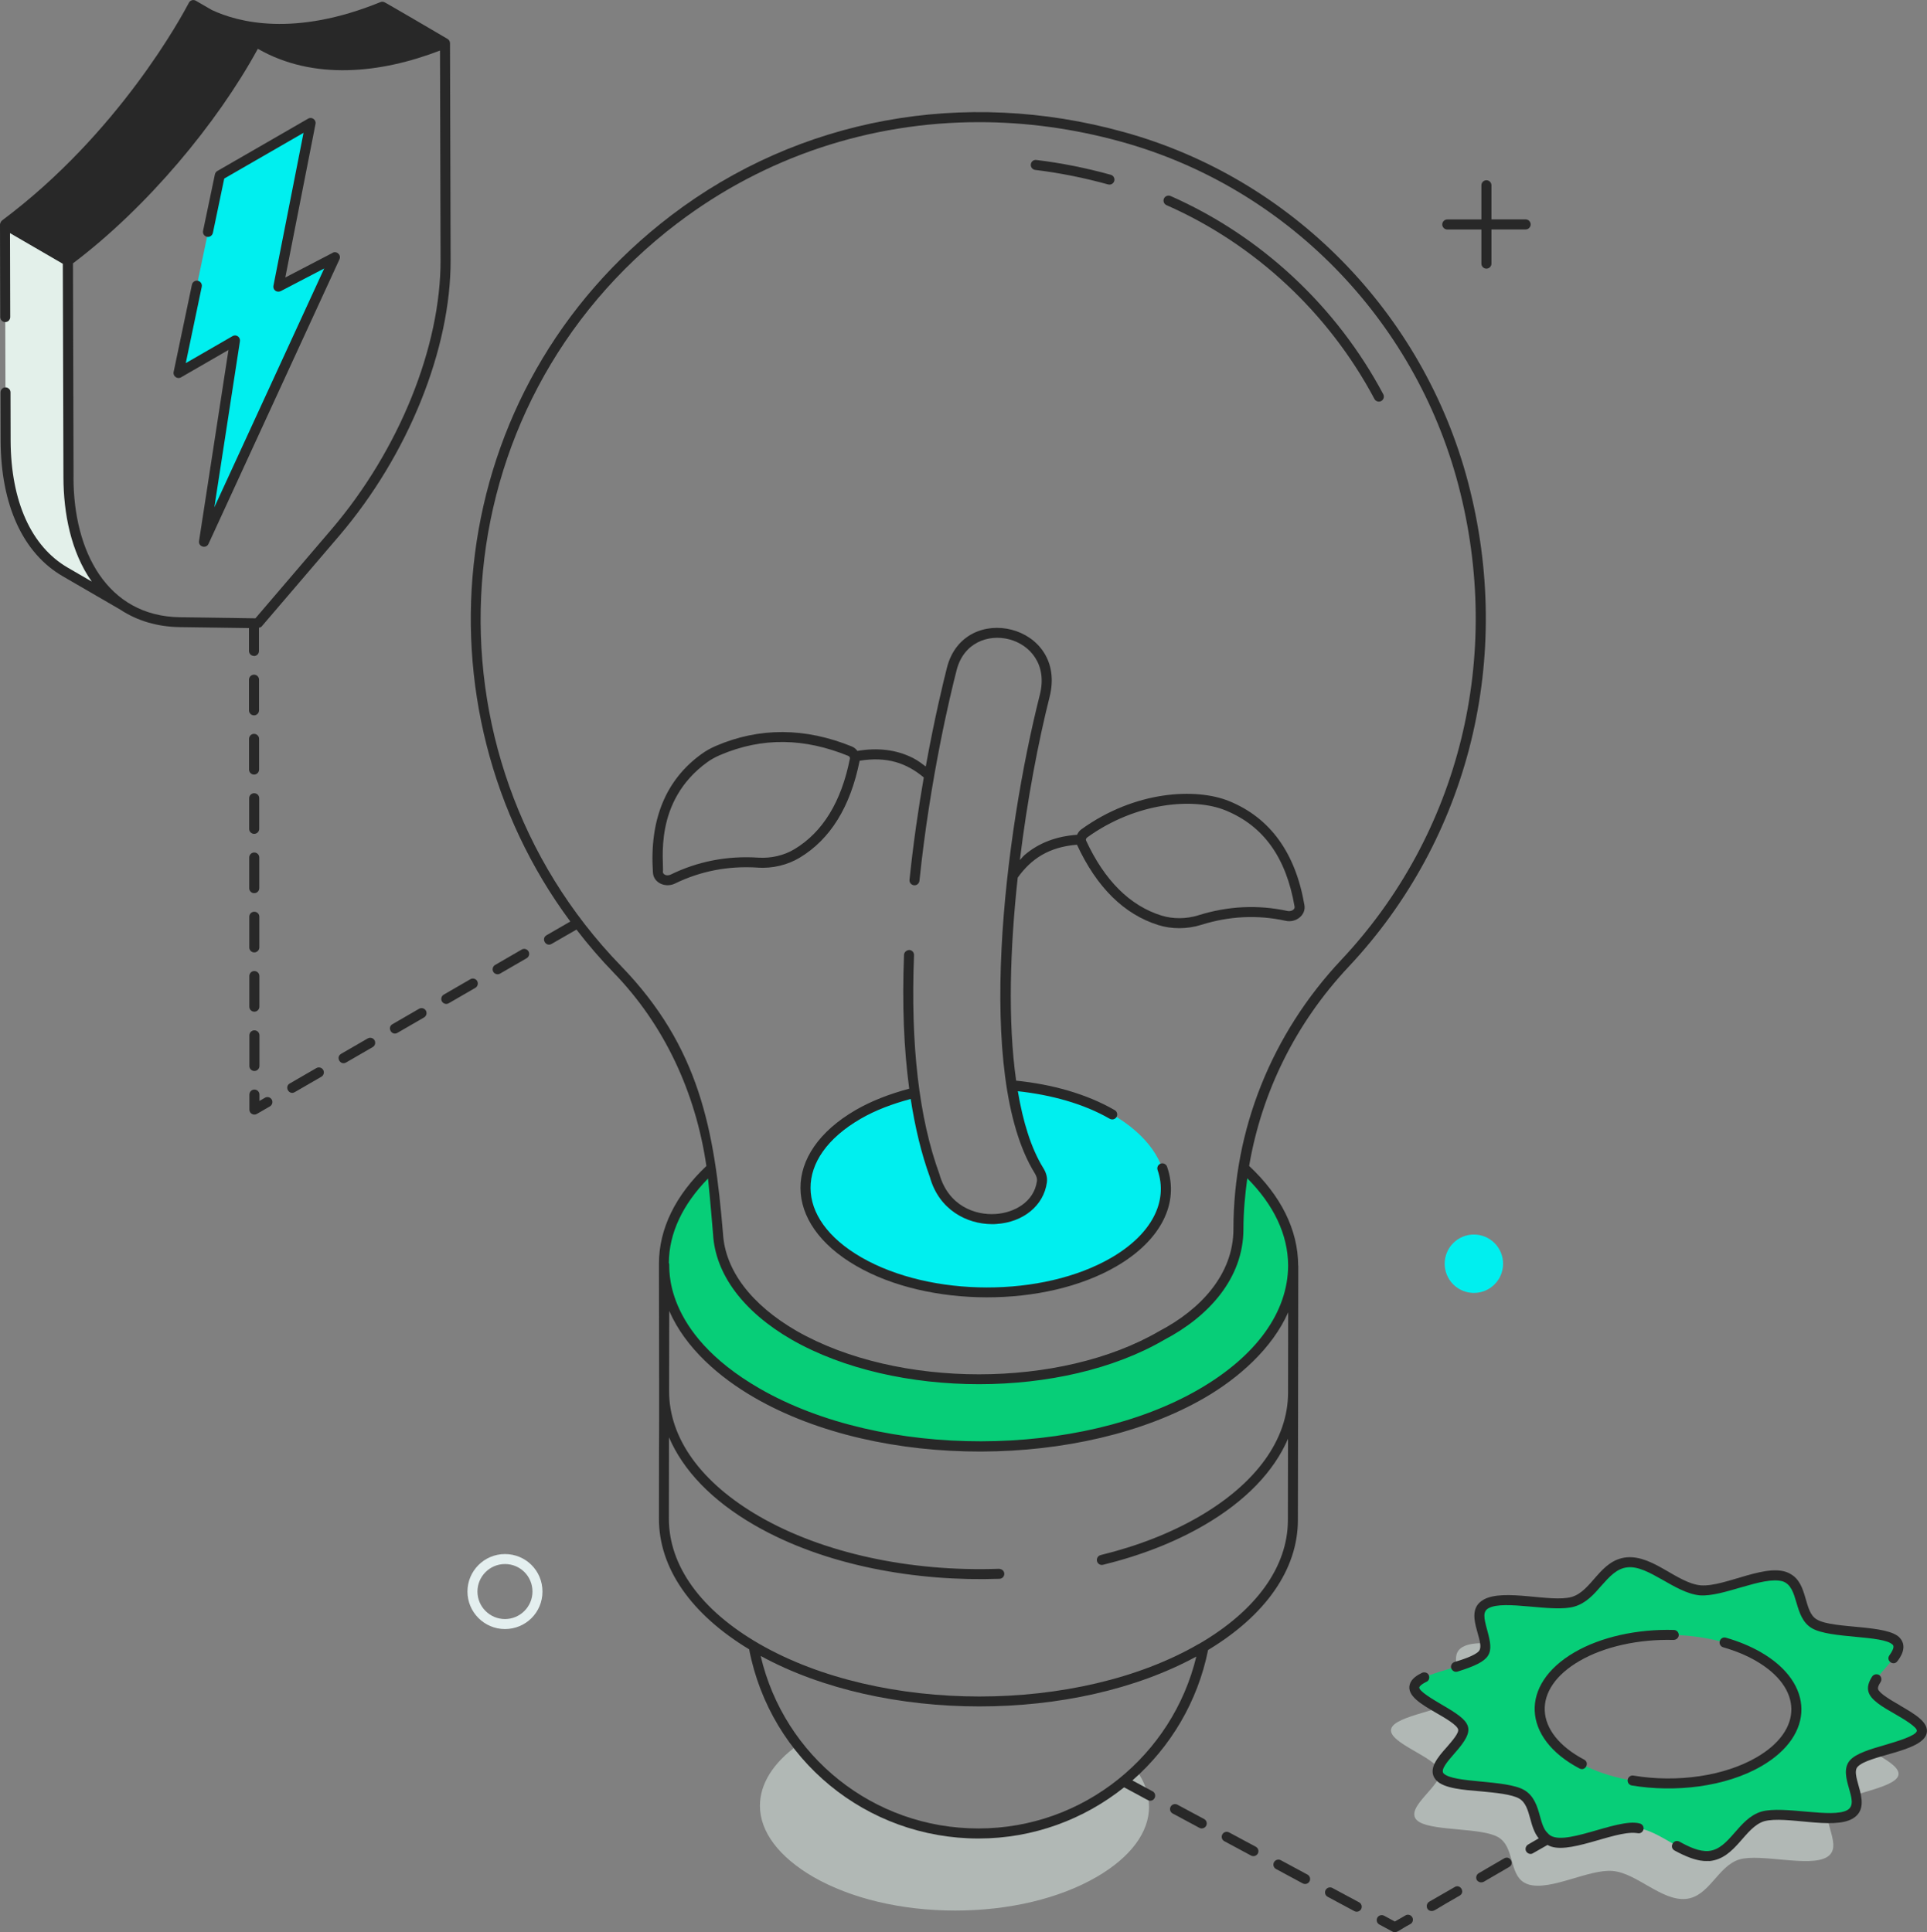 <svg xmlns="http://www.w3.org/2000/svg" id="a" viewBox="0 0 341.16 342.16"><rect x="0" y="0" width="341.16" height="342.16" fill="#808080" stroke="none"/><defs><style>.b,.c,.d,.e,.f,.g{stroke-width:0px;}.b,.e{fill:#e3f0ea;}.c{fill:#282828;}.d{fill:#07ce78;}.e{isolation:isolate;opacity:.5;}.f{fill:#00efef;}.g{fill:#e4efef;}</style></defs><path class="e" d="M327.5,306.92c-.7-2.43,6.09-6.35,4.1-8.64-.15-.16-.34-.31-.56-.44-1.49-.86-4.59-1.08-7.59-1.36v20.22h-54.79v-25.32c-3.7-.31-7.76-.88-9.73.27-3.12,1.81,1.27,6.76-.61,8.94-1.96,2.26-11.41,3.12-12.02,5.55-.67,2.47,7.88,4.99,8.58,7.46.65,2.43-6.12,6.33-4.13,8.62.15.16.34.31.56.44,2.75,1.59,11.02.98,13.92,2.66,2.93,1.69,1.89,6.47,4.64,8.06.23.13.48.24.77.33,3.96,1.15,10.67-2.78,14.9-2.4,4.26.4,8.63,5.33,12.91,4.95,4.17-.38,5.65-5.84,9.52-7,3.78-1.08,12.31,1.43,15.43-.38,3.15-1.83-1.25-6.74.64-8.96,1.96-2.23,11.38-3.1,12.05-5.54.65-2.48-7.91-4.98-8.58-7.46ZM203.43,319.87c.04,4.57-3.26,9-9.28,12.5-6.62,3.83-15.51,5.95-25.04,5.95s-18.45-2.13-25.11-5.95c-6.09-3.54-9.46-8-9.46-12.61,0-3.86,2.34-7.61,6.69-10.73,1.03,1.31,2.13,2.59,3.29,3.75,7.37,7.33,17.5,11.86,28.69,11.86s20.68-4.25,27.98-11.19c1.45,2.05,2.23,4.21,2.23,6.41Z"></path><path class="d" d="M212.82,246.74c-21.71,12.64-56.91,12.5-78.8-.11-18.88-10.91-21.53-27.45-8-39.91.5,3.15.71,6.41.71,9.63,0,.11.11.5.11.5.18.53.25,1.1.32,1.63.35,6.48,4.68,12.93,13.46,17.99,18.17,10.34,47.39,10.34,65.13,0,4.68-2.44,8.04-5.45,10.27-8.71s3.26-6.73,3.26-10.13c0-3.68.28-7.3.89-10.87,13.74,12.43,11.44,29.11-7.33,39.99Z"></path><path class="f" d="M197.2,223.47c-12.47,7.26-32.62,7.15-45.16-.07-12.5-7.23-12.57-18.81-.14-26.07,2.98-1.74,6.41-3.05,10.06-3.93.71,5.24,1.84,10.24,3.51,14.8,2.98,10.62,17.81,9.49,18.98,1.06.11-.71-.14-1.38-.5-1.98-2.41-3.86-3.97-9.1-4.89-15.16,6.52.57,12.79,2.3,17.85,5.21,12.5,7.26,12.71,18.91.28,26.14Z"></path><path class="b" d="M.93,56.15l-.05-16.4,11.14,6.47.11,38.32c0,11.14,3.89,19.34,10.56,23.23l-11.14-6.46c-6.62-3.84-10.51-12.09-10.56-23.23l-.02-8.57"></path><polygon class="f" points="59.29 45.56 36.11 95.95 41.61 60.29 31.61 66.07 38.94 31.05 55 21.78 49.29 50.78 59.29 45.56"></polygon><path class="d" d="M331.64,299.3c-.71-2.41,6.09-6.34,4.11-8.61-.14-.18-.35-.32-.57-.46-2.76-1.59-11.01-.96-13.92-2.66-2.9-1.66-1.88-6.48-4.64-8.04-.25-.14-.5-.25-.78-.35-3.97-1.13-10.7,2.8-14.87,2.44-4.29-.39-8.64-5.35-12.89-4.96-4.21.39-5.67,5.84-9.53,6.98-3.79,1.13-12.32-1.42-15.48.39-3.12,1.84,1.27,6.76-.6,8.96-1.98,2.27-11.4,3.12-12.04,5.56-.67,2.44,7.9,4.99,8.61,7.44.64,2.44-6.13,6.34-4.14,8.64.14.14.35.28.57.42,2.76,1.59,11.01.99,13.92,2.66,2.94,1.7,1.91,6.48,4.64,8.07.25.11.5.21.78.32,3.97,1.13,10.66-2.8,14.87-2.41,4.29.39,8.64,5.31,12.93,4.96,4.18-.39,5.63-5.84,9.53-7.01,3.75-1.06,12.29,1.42,15.41-.39,3.15-1.81-1.24-6.73.64-8.96,1.98-2.2,11.4-3.08,12.08-5.52.64-2.48-7.93-4.96-8.61-7.47ZM311.42,311.98c-8.82,5.14-23.23,5.14-32.12,0-8.89-5.17-8.96-13.49-.11-18.63,8.85-5.14,23.23-5.14,32.12,0,4.46,2.59,6.69,5.95,6.73,9.31,0,3.36-2.2,6.73-6.62,9.31Z"></path><path class="c" d="M44.97,126.67c.49,0,.89-.4.89-.89v-5.43c0-.49-.4-.88-.89-.88s-.89.4-.89.89v5.43c0,.49.4.88.89.88ZM44.96,116.17c.49,0,.89-.4.89-.89v-4.12c.16-.05.34-.08.46-.21l13.77-16.1c12.2-14.31,19.75-33.04,19.7-48.87l-.11-38.33c0-.28-.14-.57-.39-.73-.35-.23-11.51-6.74-11.16-6.49-.24-.14-.53-.16-.78-.05-15.23,6.21-25.19,3.57-29.84,1.39l-2.83-1.64c-.43-.25-1-.1-1.23.36C32.23,2.8,21.04,23.6.36,39.04c-.18.14-.36.52-.36.71l.04,16.4c0,.49.4.88.89.88h0c.49,0,.88-.4.88-.89l-.04-14.86,9.35,5.43.11,37.82c.02,6.36,1.32,13.21,5.01,18.45l-4.24-2.46c-6.47-3.75-10.07-11.73-10.12-22.47l-.02-8.57c0-.49-.4-.88-.89-.88h0c-.49,0-.88.4-.88.89l.02,8.57c.05,11.39,3.96,19.91,11.01,23.99l10.17,5.9c2.97,1.96,6.52,3.04,10.55,3.1l12.24.17v4.05c0,.49.4.88.89.88ZM13.02,84.53l-.1-37.9c13.08-9.87,25.48-24.71,32.73-37.99,9.79,5.62,21.69,4.38,32.25.31l.1,37.03c.04,15.43-7.34,33.71-19.28,47.72l-13.5,15.79-13.37-.19c-12.91-.19-18.84-11.67-18.84-24.77ZM44.98,137.16c.49,0,.89-.4.89-.89v-5.43c0-.49-.4-.89-.89-.89s-.89.4-.89.89v5.43c0,.49.4.89.89.89ZM45.01,158.16c.49,0,.89-.4.89-.89v-5.43c0-.49-.4-.88-.89-.88s-.89.4-.89.89v5.43c0,.49.4.88.89.88ZM45.02,168.65c.49,0,.89-.4.89-.89v-5.43c0-.49-.4-.88-.89-.88s-.89.4-.89.89v5.43c0,.49.4.88.89.88ZM45.03,179.15c.49,0,.89-.4.89-.89v-5.43c0-.49-.4-.88-.89-.88s-.89.4-.89.89v5.43c0,.49.4.88.89.88ZM45.04,189.65c.49,0,.89-.4.89-.89v-5.43c0-.49-.4-.88-.89-.88s-.89.4-.89.89v5.43c0,.49.4.88.89.88ZM45,147.66c.49,0,.89-.4.89-.89v-5.43c0-.49-.4-.88-.89-.88s-.89.4-.89.89v5.43c0,.49.4.88.89.88ZM46.91,194.39l-.98.56v-1.13c0-.49-.4-.88-.89-.88s-.89.4-.89.89v2.66c0,.68.74,1.1,1.33.76l2.3-1.33c.42-.24.57-.79.33-1.21-.25-.43-.8-.57-1.21-.32ZM83.27,173.4l-4.7,2.72c-.42.24-.57.79-.33,1.21.25.43.8.56,1.21.32l4.7-2.72c.42-.24.57-.79.33-1.21-.25-.43-.8-.57-1.21-.32ZM74.18,178.64l-4.7,2.72c-1.01.58-.13,2.13.89,1.53l4.7-2.72c.42-.24.57-.79.33-1.21-.25-.43-.8-.57-1.21-.32ZM92.36,168.15l-4.7,2.72c-.42.24-.57.79-.33,1.21.25.43.8.56,1.21.32l4.7-2.72c.42-.24.57-.79.33-1.21-.25-.43-.8-.57-1.21-.32ZM65.09,183.89l-4.7,2.72c-1.01.58-.13,2.13.89,1.53l4.7-2.72c.42-.24.57-.79.33-1.21-.25-.43-.8-.57-1.21-.32ZM56,189.14l-4.7,2.72c-1.01.58-.13,2.13.89,1.53l4.7-2.72c.42-.24.57-.79.33-1.21-.25-.43-.8-.57-1.21-.32ZM235.89,334.32c-.42-.23-.96-.07-1.2.36-.23.43-.07.97.36,1.2l4.73,2.54c.42.23.96.07,1.2-.36.23-.43.07-.97-.36-1.2l-4.73-2.54ZM208.45,319.57c-.43-.23-.96-.07-1.2.36s-.07.97.36,1.2l4.73,2.54c.42.23.96.07,1.2-.36.23-.43.07-.97-.36-1.2l-4.73-2.54ZM217.6,324.48c-.43-.23-.97-.07-1.2.36-.23.43-.07.97.36,1.2l4.73,2.54c.43.23.96.07,1.2-.36.23-.43.07-.97-.36-1.2l-4.73-2.54ZM226.75,329.4c-.42-.23-.96-.07-1.2.36-.23.43-.07.97.36,1.2l4.73,2.55c.42.23.96.07,1.2-.36.23-.43.07-.97-.36-1.2l-4.73-2.55ZM248.82,339.18l-1.87,1.08-1.91-1.03c-.43-.23-.97-.07-1.2.36-.23.43-.07.97.36,1.2l2.34,1.26c.73.39,1.22-.35,3.16-1.34.42-.24.57-.79.33-1.21-.25-.43-.8-.57-1.21-.32ZM257.55,334.15l-4.5,2.59c-.74.43-.56,1.66.42,1.66.54,0,.59-.26,4.96-2.73,1.01-.59.12-2.11-.89-1.52ZM266.3,329.08l-4.5,2.62c-.42.25-.57.78-.35,1.2.28.45.84.52,1.24.32l4.5-2.62c1.01-.59.12-2.11-.89-1.52Z"></path><path class="c" d="M229.83,224.13h0v-.03s0,0,0,0c-.02-6.34-3.07-12.39-8.68-17.64,2.22-13.05,8.24-25.28,17.59-35.24,21.41-22.78,29.33-54.87,21.16-85.86-7.93-30.06-31.3-53.82-60.99-61.99-28.25-7.83-57.44-2.46-80.05,14.75-40.62,30.9-46.12,87.01-17.89,125.06l-4.21,2.43c-1.01.59-.13,2.12.89,1.54l4.41-2.54c2.05,2.66,4.25,5.23,6.62,7.67,8.85,9.13,14.46,21.04,16.38,34.19-5.45,5.16-8.4,11.1-8.4,17.32.08,44.5,0,19.16,0,45.11-.02,8.75,5.67,16.93,15.97,23.16,3.78,19.57,20.79,33.5,40.6,33.5,9.75,0,18.7-3.41,25.78-9.06,4.3,2.27,4.23,2.37,4.62,2.37.91,0,1.23-1.23.42-1.67l-3.57-1.92c6.75-5.91,11.57-13.97,13.4-23.1,10.21-6.16,15.88-14.28,15.9-22.96l.07-45.08ZM119.93,39.53c15.49-11.78,34.12-17.9,53.4-17.9,8.31,0,16.75,1.14,25.1,3.45,29.09,8.01,51.98,31.28,59.74,60.73,8.01,30.39.26,61.87-20.74,84.2h0c-12.29,13.08-19.06,30-19.06,47.62,0,8.11-5.93,14.31-13.09,18.06-17.51,10.23-46.32,10.23-64.23,0-8.05-4.65-12.68-10.77-13.05-17.27-1.53-18.32-4.13-33-18.07-47.38-36.34-37.51-32.64-99.09,9.99-131.51ZM125.35,208.69c.04.37.43,4.2.89,9.85.4,7.09,5.34,13.73,13.93,18.69,9.2,5.26,21.21,7.88,33.16,7.88s23.83-2.62,32.81-7.87c7.75-4.06,14-10.82,14-19.61,0-3.03.28-6.02.68-8.98,4.67,4.69,7.22,9.97,7.23,15.46-.03,8.23-5.62,15.99-15.74,21.87-21.01,12.21-56.02,12.48-77.87-.13-17.39-10.04-15.81-21.7-15.97-22.06h0c0-.06-.05-.09-.06-.14.03-5.3,2.48-10.4,6.93-14.95ZM173.21,323.78c-18.54,0-34.37-12.71-38.54-30.55,10.86,5.94,24.78,8.94,38.72,8.94s27.64-2.97,38.41-8.83c-4.2,17.43-19.88,30.44-38.58,30.44ZM212.26,291.09c-21.38,12.43-56.31,12.43-77.85,0-10.33-5.96-16.01-13.85-15.99-22.2l.02-14.38c2.49,5.85,7.6,11.21,15.12,15.55,12.53,7.24,28.81,10.03,43.39,9.51,1.05-.04,1.24-1.62-.06-1.77-15.81.57-31.25-2.81-42.44-9.27-10.33-5.97-16.01-13.85-15.99-22.2,0,0,0,0,0,0l.02-14.2c2.87,6.6,8.89,11.79,15.12,15.38,22.24,12.84,58.05,12.57,79.69,0,5.98-3.47,11.97-8.74,14.77-15.13l-.02,14.27s0,0,0,0c-.02,8.23-5.61,16.01-15.73,21.89-5.04,2.93-10.91,5.23-17.45,6.83-.47.12-.76.59-.65,1.07.11.46.58.77,1.07.65,6.7-1.64,12.73-4,17.92-7.02,7.34-4.27,12.36-9.54,14.83-15.3l-.02,14.44c-.02,8.23-5.61,16-15.74,21.89Z"></path><path class="c" d="M243.33,70.65c.16.3.47.47.78.47.14,0,.28-.03.42-.1.43-.23.59-.77.37-1.2-8.28-15.59-21.66-28.05-37.66-35.11-.44-.19-.97,0-1.17.45-.2.45,0,.97.45,1.17,15.64,6.89,28.71,19.08,36.81,34.31ZM183.28,30.09c4.3.52,8.64,1.39,12.9,2.57.08.02.16.03.24.03.39,0,.74-.26.85-.65.13-.47-.15-.96-.62-1.09-4.35-1.21-8.78-2.09-13.16-2.62-.53-.07-.93.29-.99.77-.06.49.29.93.77.99ZM134.14,153.64c2.61.17,5.25-.45,7.42-1.75,5.44-3.26,9.01-9.04,10.63-17.18,4.83-.78,8.27.39,11.36,2.96-.94,5.4-1.85,11.56-2.53,18.12-.05.49.3.92.79.97.48.06.92-.3.97-.79,1.87-18.08,5.51-33.15,6.59-37.33,2.48-9.66,17.41-6.27,14.73,4.36-6.22,24.61-11.59,67.49-.91,84.75.32.52.45.99.39,1.41-.53,3.71-4.04,5.59-7.28,5.81-3.68.26-8.42-1.45-9.99-7.08-3.61-9.87-5.12-22.91-4.49-38.75.02-.49-.36-.9-.85-.92-.45.04-.9.36-.92.85-.35,8.78-.03,16.68.92,23.71-3.41.92-6.66,2.14-9.51,3.8-13.04,7.58-12.99,20.02.15,27.6,12.77,7.38,33.42,7.4,46.02.07,7.88-4.58,11.24-11.18,8.99-17.65-.16-.47-.67-.7-1.13-.55-.46.16-.71.67-.55,1.13,1.95,5.62-1.11,11.42-8.2,15.54-12.12,7.05-31.97,7.01-44.24-.07-11.96-6.9-11.99-17.66-.14-24.53,2.63-1.53,5.67-2.66,8.87-3.52.79,5.12,1.91,9.76,3.4,13.84,1.62,5.82,6.57,8.33,11.02,8.33.26,0,.52,0,.77-.03,4.76-.31,8.35-3.26,8.92-7.33.12-.84-.09-1.71-.64-2.59-2.16-3.49-3.59-8.19-4.5-13.59,5.95.65,11.66,2.22,16.27,4.88.42.24.96.1,1.21-.32.24-.42.1-.96-.33-1.21-5-2.89-11.11-4.57-17.45-5.22-1.49-10.49-1.09-23.41.28-35.95,2.39-3.34,5.53-5.43,10.49-5.83,0,0,0,0,0,0,3.49,7.55,8.34,12.34,14.41,14.23,2.33.73,5.04.76,7.62-.05,4.95-1.55,9.96-1.79,14.89-.71,1.85.42,3.66-1.02,3.35-2.77-1.58-9.26-6.07-15.46-13.33-18.42-5.85-2.38-16.63-1.88-26.17,5-.36.26-.59.6-.75.96-3.61.26-6.74,1.4-9.28,3.57-.32.28-.55.61-.85.91,1.31-10.7,3.26-20.94,5.26-28.87,3.26-12.89-15.1-17.14-18.16-5.24-.64,2.51-2.2,8.93-3.76,17.54-.72-.54-1.43-1.08-2.26-1.5-2.98-1.51-6.29-1.86-9.85-1.26-.24-.33-.56-.61-.97-.78-8.27-3.37-16.36-3.41-24.04-.12-.94.4-1.81.89-2.57,1.44-6.36,4.59-9.26,11.67-8.61,21.04.12,1.79,2.22,2.73,3.91,1.9,4.54-2.21,9.44-3.15,14.63-2.82ZM192.48,148.29c8.69-6.27,18.89-7.07,24.46-4.8,6.75,2.75,10.76,8.34,12.26,17.08.08.52-.66.87-1.23.75-5.23-1.14-10.54-.89-15.79.75-2.17.68-4.5.69-6.57.05-5.57-1.74-10.06-6.21-13.33-13.28-.08-.17,0-.4.2-.54ZM118.73,154.87c-.69.33-1.34-.02-1.37-.43.23-1.79-1.78-12.51,7.88-19.49.66-.47,1.41-.89,2.23-1.24,7.6-3.25,15.05-2.97,22.68.13.23.09.36.29.32.48-1.51,7.65-4.82,13.05-9.82,16.05-1.86,1.12-4.13,1.64-6.39,1.5-5.5-.36-10.71.65-15.52,3ZM58.88,44.78l-8.37,4.36,5.35-27.19c.15-.74-.65-1.32-1.31-.94l-16.07,9.27c-.22.12-.37.34-.43.58l-2.1,10.02c-.1.48.21.95.69,1.05.47.11.94-.21,1.05-.68l2.01-9.63,14.04-8.1-5.33,27.08c-.07.33.07.68.34.88.27.2.64.23.94.08l7.71-4.02-19.45,42.29,4.53-29.41c.05-.34-.09-.67-.37-.87-.28-.19-.65-.21-.94-.03l-8.28,4.78,2.83-13.53c.1-.48-.21-.95-.69-1.05-.47-.11-.94.21-1.05.68l-3.24,15.47c-.15.75.65,1.33,1.31.95l8.4-4.85-5.21,33.83c-.15,1.02,1.25,1.43,1.68.5l23.18-50.38c.35-.78-.49-1.55-1.21-1.16ZM262.62,283.29c-3.79,2.15.55,7.55-.81,9.1-.71.81-3.12,1.56-4.29,1.91-.46.14-.74.64-.6,1.1.14.39.5.64.85.64.11,0,.18-.04.28-.04,6.18-1.94,6.42-3.09,5.24-7.37-.6-2.16-.78-3.26.21-3.83,2.8-1.6,11.44.84,15.26-.32,2.05-.6,3.44-2.16,4.75-3.68,1.42-1.59,2.73-3.08,4.64-3.26,3.7-.39,8.32,4.52,12.75,4.96,4.12.35,11.17-3.46,14.7-2.48,2.99,1,1.82,6.36,5.21,8.32,3.24,1.86,12.55,1.19,14.27,2.9.14.14.42.5-.57,1.88-.68.94.72,1.98,1.42,1.03.46-.6,1.84-2.48.46-4.07-2.07-2.48-11.82-1.58-14.7-3.29-2.41-1.31-1.53-6.25-4.64-8.04-3.82-2.39-11.58,2.34-15.97,1.98-4.17-.41-8.4-5.35-13.07-4.96-4.76.44-6.11,5.94-9.74,7.01-3.63,1.07-12.03-1.57-15.65.5ZM336.39,301.99c-1.56-.89-3.68-2.13-3.9-2.9-.04-.14-.04-.5.46-1.24.25-.42.14-.96-.25-1.24-.43-.25-.96-.14-1.24.25-.67,1.03-.89,1.91-.67,2.69.39,1.49,2.48,2.69,4.71,3.97,1.42.81,4.04,2.37,3.86,3.01-.21.85-3.44,1.81-5.56,2.44-2.69.78-5.21,1.52-6.3,2.76-2.29,2.7,1.97,7.38-.42,8.78-2.66,1.55-11.29-.83-15.23.28-4.14,1.24-5.61,6.63-9.35,6.98-1.63.14-3.47-.71-5.17-1.66-1.07-.53-1.86.99-.89,1.56,4.28,2.35,5.79,1.79,6.23,1.88,4.63-.44,6.19-5.99,9.67-7.05,3.8-1.03,12.17,1.57,15.65-.46,3.81-2.23-.52-7.49.85-9.14,1.88-2.14,11.36-2.65,12.25-5.91.5-1.98-2.05-3.44-4.71-4.99ZM290.24,322.88c-4.03-1.01-13.94,4.59-16.22,1.74-.71-.64-1.03-1.74-1.38-3.01-.46-1.7-1.03-3.61-2.8-4.64-3.22-1.85-12.5-1.17-14.27-2.94-.57-.67.74-2.16,1.91-3.51,4.05-4.54,3.05-5.6-2.3-8.71-1.42-.85-4.07-2.37-3.9-3.05.04-.07.18-.42,1.28-.96.42-.18.6-.71.39-1.17-.18-.42-.71-.6-1.17-.42-.81.39-1.91,1.03-2.2,2.09-.53,1.98,2.02,3.47,4.71,5.03,1.56.89,3.65,2.12,3.86,2.9.18.64-1.06,2.05-1.98,3.12-1.59,1.77-3.54,4-1.95,5.84,1.33,1.55,5.16,1.78,7.97,2.02,2.66.25,5.45.53,6.76,1.27,1.17.67,1.56,2.09,1.98,3.61.32,1.17.67,2.44,1.49,3.44l-1.88,1.1c-.42.25-.57.78-.35,1.2.32.51.91.57,1.24.32l2.55-1.45c3.35,2.01,11.68-2.52,15.62-2.12.11,0,.25.04.35.04.5.11.96-.25,1.03-.74.07-.46-.25-.92-.74-.99Z"></path><path class="c" d="M279.64,294.12c4.36-2.54,10.48-3.89,16.66-3.72.47-.02.9-.37.91-.86s-.37-.9-.86-.91c-6.52-.19-12.97,1.26-17.6,3.96-9.77,5.68-9.3,15.21.89,20.57,1.04.55,1.85-1.02.82-1.57-8.99-4.75-9.33-12.53-.82-17.47ZM311.76,292.58c-1.83-1.05-3.91-1.92-6.2-2.58-.47-.15-.96.14-1.09.61-.13.47.14.96.61,1.09,2.15.62,4.1,1.42,5.8,2.41,8.26,4.77,8.41,12.26.1,17.08-5.66,3.29-14.01,4.53-21.79,3.23-.47-.09-.94.24-1.02.73-.08.48.24.94.73,1.02,7.6,1.27,16.56.29,22.98-3.44,9.45-5.49,9.38-14.66-.11-20.14ZM256.23,40.64h6.04s0,6.04,0,6.04c0,.49.4.89.89.89s.89-.4.89-.89v-6.05h6.05c.49,0,.89-.4.89-.89s-.4-.89-.89-.89h-6.05s0-6.04,0-6.04c0-.49-.4-.89-.89-.89s-.89.4-.89.89v6.05h-6.04c-.49,0-.89.4-.89.89s.4.89.89.89Z"></path><circle class="f" cx="260.94" cy="223.78" r="5.17"></circle><path class="g" d="M89.4,288.47c-3.66,0-6.64-2.98-6.64-6.64s2.98-6.64,6.64-6.64,6.64,2.92,6.64,6.64-2.98,6.64-6.64,6.64ZM89.4,276.96c-2.69,0-4.87,2.19-4.87,4.87s2.19,4.87,4.87,4.87,4.87-2.19,4.87-4.87-2.14-4.87-4.87-4.87Z"></path></svg>